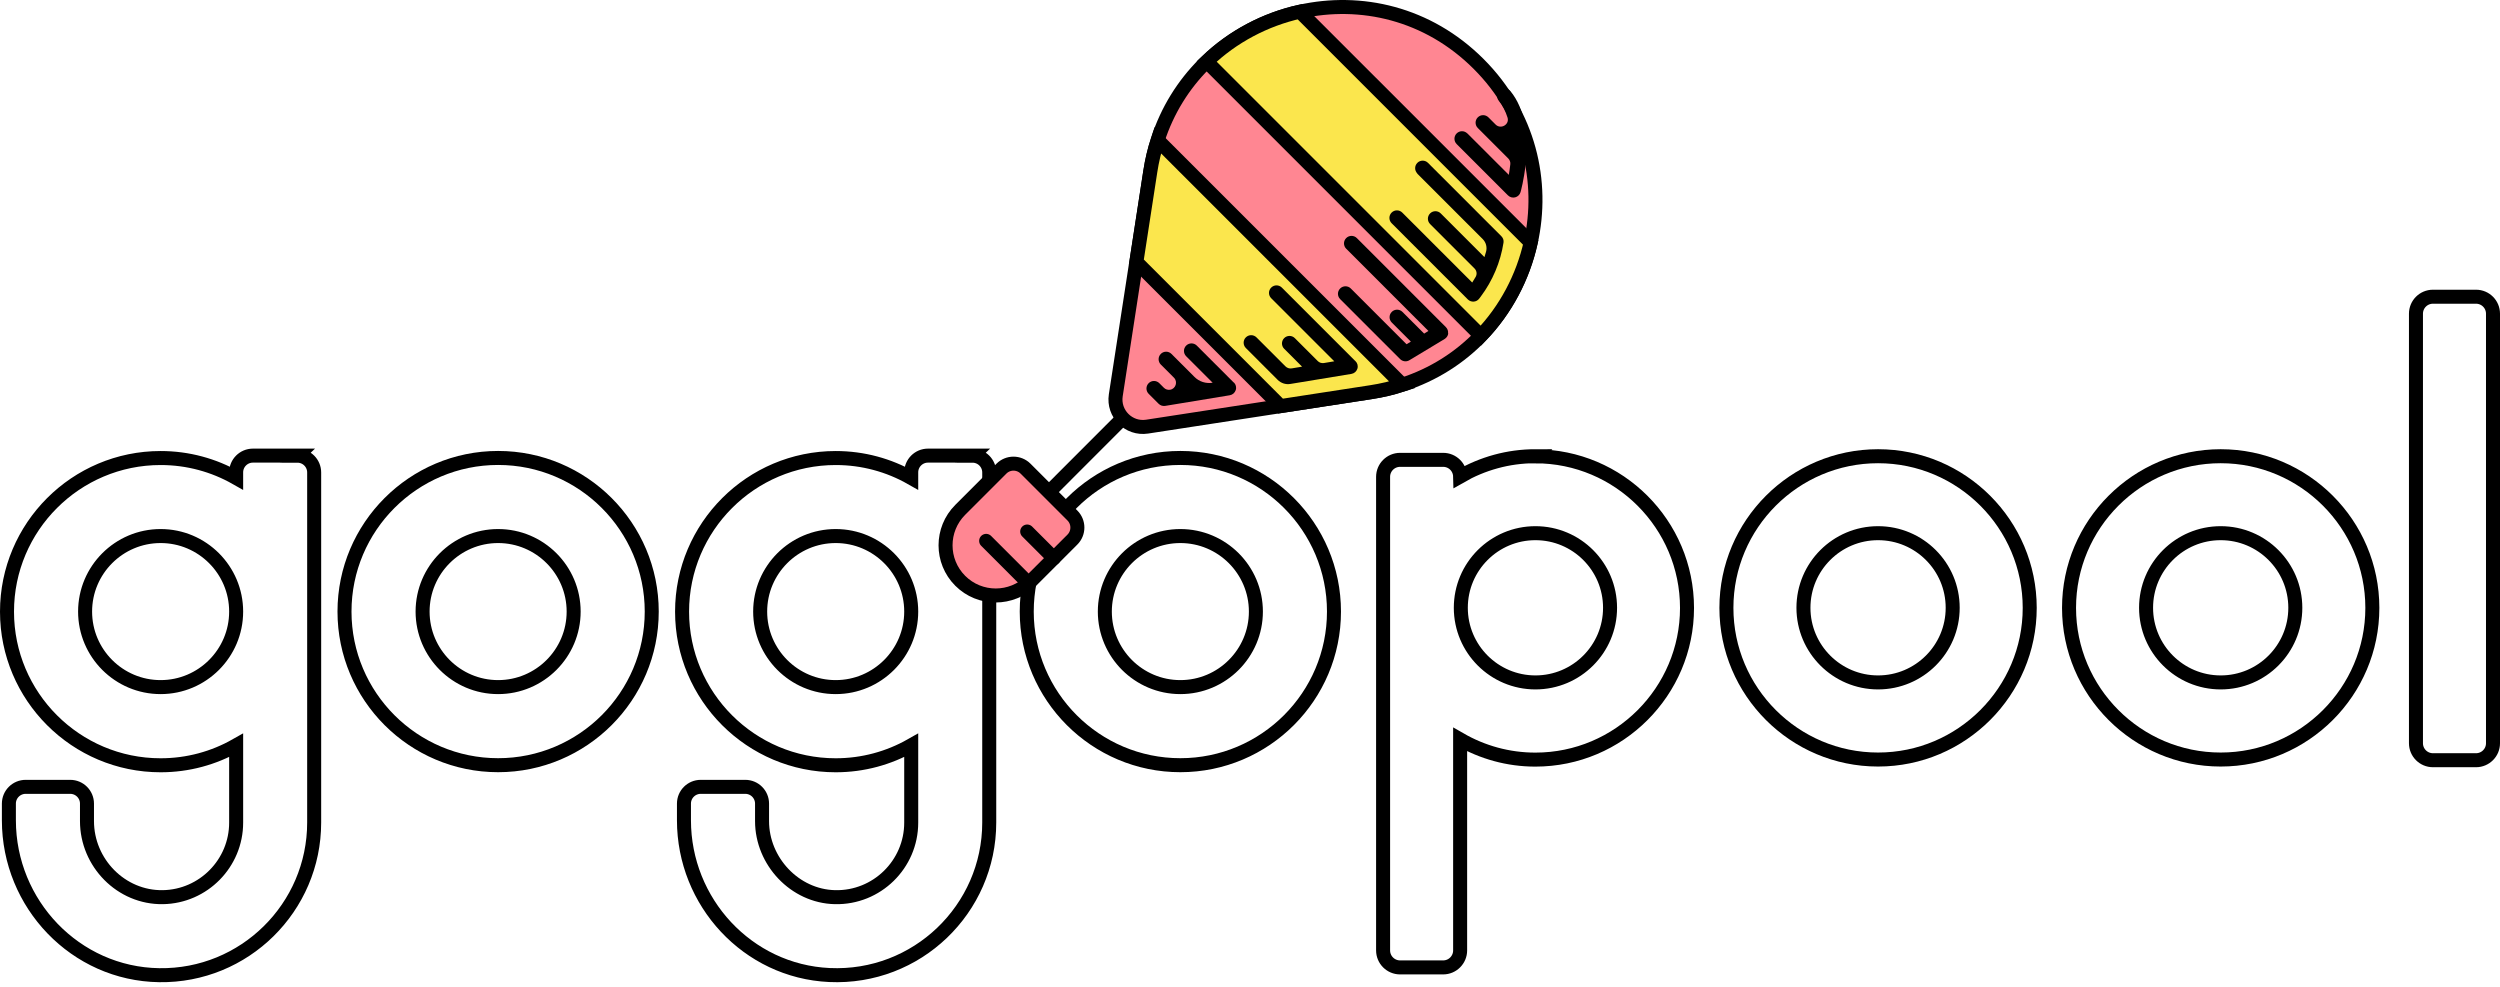 <svg width="357" height="141" viewBox="0 0 357 141" fill="none" xmlns="http://www.w3.org/2000/svg">
<g filter="url(#filter0_d_502_1318)">
<path d="M71.131 60.396C59.032 60.396 49.194 70.233 49.194 82.333C49.194 94.433 59.032 104.27 71.131 104.27C83.231 104.27 93.068 94.433 93.068 82.333C93.068 70.233 83.231 60.396 71.131 60.396ZM71.131 93.118C65.184 93.118 60.346 88.281 60.346 82.333C60.346 76.386 65.184 71.548 71.131 71.548C77.079 71.548 81.917 76.386 81.917 82.333C81.917 88.281 77.079 93.118 71.131 93.118Z" fill="white"/>
<path d="M71.131 60.396C59.032 60.396 49.194 70.233 49.194 82.333C49.194 94.433 59.032 104.27 71.131 104.27C83.231 104.27 93.068 94.433 93.068 82.333C93.068 70.233 83.231 60.396 71.131 60.396ZM71.131 93.118C65.184 93.118 60.346 88.281 60.346 82.333C60.346 76.386 65.184 71.548 71.131 71.548C77.079 71.548 81.917 76.386 81.917 82.333C81.917 88.281 77.079 93.118 71.131 93.118Z" stroke="black" stroke-width="2" stroke-miterlimit="10"/>
</g>
<g filter="url(#filter1_d_502_1318)">
<path d="M42.482 60.062H36.114C34.8 60.062 33.722 61.129 33.722 62.454V63.251C30.533 61.441 26.859 60.407 22.937 60.407C10.837 60.407 1 70.244 1 82.344C1 94.444 10.837 104.281 22.937 104.281C26.859 104.281 30.533 103.246 33.722 101.436V112.47C33.722 118.277 29.046 123.018 23.26 123.115C17.302 123.212 12.421 118.212 12.421 112.254V109.754C12.421 108.44 11.354 107.362 10.029 107.362H3.661C2.347 107.362 1.269 108.429 1.269 109.754V112.136C1.269 124.095 10.773 134.083 22.732 134.256C34.907 134.439 44.863 124.591 44.863 112.459V62.465C44.863 61.15 43.797 60.073 42.471 60.073L42.482 60.062ZM22.937 93.118C16.989 93.118 12.152 88.281 12.152 82.333C12.152 76.385 16.989 71.548 22.937 71.548C28.885 71.548 33.722 76.385 33.722 82.333C33.722 88.281 28.885 93.118 22.937 93.118Z" fill="white"/>
<path d="M42.482 60.062H36.114C34.8 60.062 33.722 61.129 33.722 62.454V63.251C30.533 61.441 26.859 60.407 22.937 60.407C10.837 60.407 1 70.244 1 82.344C1 94.444 10.837 104.281 22.937 104.281C26.859 104.281 30.533 103.246 33.722 101.436V112.47C33.722 118.277 29.046 123.018 23.26 123.115C17.302 123.212 12.421 118.212 12.421 112.254V109.754C12.421 108.44 11.354 107.362 10.029 107.362H3.661C2.347 107.362 1.269 108.429 1.269 109.754V112.136C1.269 124.095 10.773 134.083 22.732 134.256C34.907 134.439 44.863 124.591 44.863 112.459V62.465C44.863 61.15 43.797 60.073 42.471 60.073L42.482 60.062ZM22.937 93.118C16.989 93.118 12.152 88.281 12.152 82.333C12.152 76.385 16.989 71.548 22.937 71.548C28.885 71.548 33.722 76.385 33.722 82.333C33.722 88.281 28.885 93.118 22.937 93.118Z" stroke="black" stroke-width="2" stroke-miterlimit="10"/>
</g>
<g filter="url(#filter2_d_502_1318)">
<path d="M168.555 60.396C156.455 60.396 146.618 70.233 146.618 82.333C146.618 94.433 156.455 104.27 168.555 104.27C180.655 104.27 190.492 94.433 190.492 82.333C190.492 70.233 180.655 60.396 168.555 60.396ZM168.555 93.118C162.608 93.118 157.77 88.281 157.77 82.333C157.77 76.386 162.608 71.548 168.555 71.548C174.503 71.548 179.341 76.386 179.341 82.333C179.341 88.281 174.503 93.118 168.555 93.118Z" fill="white"/>
<path d="M168.555 60.396C156.455 60.396 146.618 70.233 146.618 82.333C146.618 94.433 156.455 104.27 168.555 104.27C180.655 104.27 190.492 94.433 190.492 82.333C190.492 70.233 180.655 60.396 168.555 60.396ZM168.555 93.118C162.608 93.118 157.77 88.281 157.77 82.333C157.77 76.386 162.608 71.548 168.555 71.548C174.503 71.548 179.341 76.386 179.341 82.333C179.341 88.281 174.503 93.118 168.555 93.118Z" stroke="black" stroke-width="2" stroke-miterlimit="10"/>
</g>
<g filter="url(#filter3_d_502_1318)">
<path d="M138.882 60.062H132.514C131.2 60.062 130.122 61.129 130.122 62.454V63.251C126.933 61.441 123.259 60.407 119.337 60.407C107.248 60.407 97.4 70.244 97.4 82.344C97.4 94.444 107.237 104.281 119.337 104.281C123.259 104.281 126.933 103.246 130.122 101.436V112.47C130.122 118.428 125.209 123.255 119.229 123.115C113.497 122.986 108.821 117.986 108.821 112.254V109.754C108.821 108.44 107.754 107.362 106.429 107.362H100.061C98.747 107.362 97.669 108.429 97.669 109.754V112.136C97.669 123.826 106.752 133.695 118.432 134.234C130.92 134.816 141.263 124.828 141.263 112.459V62.465C141.263 61.15 140.196 60.073 138.871 60.073L138.882 60.062ZM119.337 93.118C113.389 93.118 108.552 88.281 108.552 82.333C108.552 76.385 113.389 71.548 119.337 71.548C125.284 71.548 130.122 76.385 130.122 82.333C130.122 88.281 125.284 93.118 119.337 93.118Z" fill="white"/>
<path d="M138.882 60.062H132.514C131.2 60.062 130.122 61.129 130.122 62.454V63.251C126.933 61.441 123.259 60.407 119.337 60.407C107.248 60.407 97.4 70.244 97.4 82.344C97.4 94.444 107.237 104.281 119.337 104.281C123.259 104.281 126.933 103.246 130.122 101.436V112.47C130.122 118.428 125.209 123.255 119.229 123.115C113.497 122.986 108.821 117.986 108.821 112.254V109.754C108.821 108.44 107.754 107.362 106.429 107.362H100.061C98.747 107.362 97.669 108.429 97.669 109.754V112.136C97.669 123.826 106.752 133.695 118.432 134.234C130.92 134.816 141.263 124.828 141.263 112.459V62.465C141.263 61.15 140.196 60.073 138.871 60.073L138.882 60.062ZM119.337 93.118C113.389 93.118 108.552 88.281 108.552 82.333C108.552 76.385 113.389 71.548 119.337 71.548C125.284 71.548 130.122 76.385 130.122 82.333C130.122 88.281 125.284 93.118 119.337 93.118Z" stroke="black" stroke-width="2" stroke-miterlimit="10"/>
</g>
<g filter="url(#filter4_d_502_1318)">
<path d="M219.26 60.148C215.349 60.148 211.686 61.204 208.507 63.036C208.475 61.721 207.408 60.666 206.083 60.666H199.931C198.595 60.666 197.506 61.754 197.506 63.09V130.722C197.506 132.058 198.595 133.146 199.931 133.146H206.083C207.419 133.146 208.507 132.058 208.507 130.722V100.596C211.675 102.417 215.338 103.473 219.249 103.473C231.188 103.473 240.906 93.754 240.906 81.816C240.906 69.878 231.188 60.159 219.249 60.159L219.26 60.148ZM219.26 92.45C213.388 92.45 208.604 87.677 208.604 81.794C208.604 75.912 213.377 71.138 219.26 71.138C225.143 71.138 229.916 75.912 229.916 81.794C229.916 87.677 225.143 92.45 219.26 92.45Z" fill="white"/>
<path d="M219.26 60.148C215.349 60.148 211.686 61.204 208.507 63.036C208.475 61.721 207.408 60.666 206.083 60.666H199.931C198.595 60.666 197.506 61.754 197.506 63.09V130.722C197.506 132.058 198.595 133.146 199.931 133.146H206.083C207.419 133.146 208.507 132.058 208.507 130.722V100.596C211.675 102.417 215.338 103.473 219.249 103.473C231.188 103.473 240.906 93.754 240.906 81.816C240.906 69.878 231.188 60.159 219.249 60.159L219.26 60.148ZM219.26 92.45C213.388 92.45 208.604 87.677 208.604 81.794C208.604 75.912 213.377 71.138 219.26 71.138C225.143 71.138 229.916 75.912 229.916 81.794C229.916 87.677 225.143 92.45 219.26 92.45Z" stroke="black" stroke-width="2" stroke-miterlimit="10"/>
</g>
<g filter="url(#filter5_d_502_1318)">
<path d="M268.188 60.148C256.249 60.148 246.531 69.867 246.531 81.805C246.531 93.743 256.249 103.462 268.188 103.462C280.126 103.462 289.844 93.743 289.844 81.805C289.844 69.867 280.126 60.148 268.188 60.148ZM268.188 92.45C262.315 92.45 257.532 87.677 257.532 81.794C257.532 75.912 262.305 71.138 268.188 71.138C274.071 71.138 278.844 75.912 278.844 81.794C278.844 87.677 274.071 92.45 268.188 92.45Z" fill="white"/>
<path d="M268.188 60.148C256.249 60.148 246.531 69.867 246.531 81.805C246.531 93.743 256.249 103.462 268.188 103.462C280.126 103.462 289.844 93.743 289.844 81.805C289.844 69.867 280.126 60.148 268.188 60.148ZM268.188 92.45C262.315 92.45 257.532 87.677 257.532 81.794C257.532 75.912 262.305 71.138 268.188 71.138C274.071 71.138 278.844 75.912 278.844 81.794C278.844 87.677 274.071 92.45 268.188 92.45Z" stroke="black" stroke-width="2" stroke-miterlimit="10"/>
</g>
<g filter="url(#filter6_d_502_1318)">
<path d="M317.115 60.148C305.177 60.148 295.458 69.867 295.458 81.805C295.458 93.743 305.177 103.462 317.115 103.462C329.053 103.462 338.772 93.743 338.772 81.805C338.772 69.867 329.053 60.148 317.115 60.148ZM317.115 92.45C311.243 92.45 306.459 87.677 306.459 81.794C306.459 75.912 311.232 71.138 317.115 71.138C322.998 71.138 327.771 75.912 327.771 81.794C327.771 87.677 322.998 92.45 317.115 92.45Z" fill="white"/>
<path d="M317.115 60.148C305.177 60.148 295.458 69.867 295.458 81.805C295.458 93.743 305.177 103.462 317.115 103.462C329.053 103.462 338.772 93.743 338.772 81.805C338.772 69.867 329.053 60.148 317.115 60.148ZM317.115 92.45C311.243 92.45 306.459 87.677 306.459 81.794C306.459 75.912 311.232 71.138 317.115 71.138C322.998 71.138 327.771 75.912 327.771 81.794C327.771 87.677 322.998 92.45 317.115 92.45Z" stroke="black" stroke-width="2" stroke-miterlimit="10"/>
</g>
<g filter="url(#filter7_d_502_1318)">
<path d="M353.576 37.371H347.424C346.085 37.371 344.999 38.456 344.999 39.795V101.135C344.999 102.474 346.085 103.559 347.424 103.559H353.576C354.915 103.559 356 102.474 356 101.135V39.795C356 38.456 354.915 37.371 353.576 37.371Z" fill="white"/>
<path d="M353.576 37.371H347.424C346.085 37.371 344.999 38.456 344.999 39.795V101.135C344.999 102.474 346.085 103.559 347.424 103.559H353.576C354.915 103.559 356 102.474 356 101.135V39.795C356 38.456 354.915 37.371 353.576 37.371Z" stroke="black" stroke-width="2" stroke-miterlimit="10"/>
</g>
<path d="M200.254 54.944C198.832 55.407 197.345 55.763 195.793 56L182.853 57.993L163.804 60.924C161.186 61.323 158.934 59.071 159.332 56.453L162.263 37.414L164.256 24.474C164.493 22.922 164.849 21.435 165.312 20.013C166.691 15.746 168.997 12.094 171.928 9.163C172.057 9.034 172.176 8.915 172.316 8.797C176.022 5.23 180.677 2.785 185.633 1.675C194.285 -0.254 203.874 1.869 211.136 9.12C218.388 16.371 220.521 25.971 218.592 34.623C217.483 39.58 215.037 44.234 211.47 47.941C208.486 51.054 204.704 53.5 200.254 54.933V54.944Z" fill="#FF8692" stroke="black" stroke-width="2" stroke-miterlimit="10"/>
<path d="M211.46 47.941L172.305 8.786C176.011 5.22 180.666 2.774 185.622 1.664L218.582 34.623C217.472 39.58 215.026 44.234 211.46 47.941Z" fill="#FBE64D" stroke="black" stroke-width="2" stroke-miterlimit="10"/>
<path d="M200.254 54.944C198.832 55.407 197.345 55.763 195.793 56L182.853 57.993L162.274 37.414L164.267 24.474C164.504 22.922 164.86 21.435 165.323 20.013L200.254 54.944Z" fill="#FBE64D" stroke="black" stroke-width="2" stroke-miterlimit="10"/>
<path d="M176.172 54.621L170.904 49.352C170.483 48.932 169.805 48.932 169.384 49.352C168.964 49.772 168.964 50.451 169.384 50.871L173.166 54.653C172.218 54.815 171.238 54.502 170.559 53.813L167.283 50.537C166.863 50.117 166.184 50.117 165.764 50.537C165.344 50.958 165.344 51.636 165.764 52.057L167.639 53.931C168.221 54.513 167.898 55.526 167.089 55.655C166.766 55.709 166.432 55.601 166.206 55.375L165.549 54.718C165.129 54.298 164.45 54.298 164.03 54.718C163.609 55.138 163.609 55.817 164.03 56.237L165.452 57.659C165.7 57.907 166.044 58.015 166.389 57.961L175.612 56.442C176.011 56.377 176.334 56.097 176.463 55.709C176.593 55.321 176.485 54.901 176.205 54.621H176.172Z" fill="black"/>
<path d="M193.53 51.55L183.046 41.067C182.626 40.646 181.947 40.646 181.527 41.067C181.107 41.487 181.107 42.166 181.527 42.586L190.535 51.593L189.059 51.841C188.735 51.895 188.401 51.787 188.175 51.561L184.9 48.285C184.479 47.865 183.801 47.865 183.38 48.285C182.96 48.706 182.96 49.385 183.38 49.805L185.934 52.358L184.458 52.606C184.135 52.66 183.801 52.552 183.574 52.326L179.426 48.178C179.006 47.758 178.327 47.758 177.907 48.178C177.487 48.598 177.487 49.277 177.907 49.697L182.454 54.244C182.928 54.718 183.607 54.944 184.275 54.826L192.981 53.393C193.379 53.328 193.702 53.048 193.832 52.66C193.961 52.272 193.853 51.852 193.562 51.572L193.53 51.55Z" fill="black"/>
<path d="M202.365 24.776L211.739 34.149C212.213 34.623 212.386 35.324 212.203 35.97C212.127 36.218 212.052 36.466 211.976 36.714L205.738 30.475C205.318 30.055 204.639 30.055 204.219 30.475C203.798 30.895 203.798 31.574 204.219 31.994L210.554 38.33C210.877 38.653 210.953 39.138 210.726 39.537C210.576 39.806 210.403 40.075 210.231 40.345L200.243 30.357C199.823 29.936 199.144 29.936 198.724 30.357C198.303 30.777 198.303 31.456 198.724 31.876L209.606 42.758C209.821 42.974 210.134 43.092 210.446 43.071C210.759 43.049 211.039 42.898 211.233 42.64L211.47 42.327C213.151 40.075 214.271 37.425 214.702 34.645C214.756 34.311 214.638 33.977 214.401 33.74L203.917 23.256C203.497 22.836 202.818 22.836 202.398 23.256C201.978 23.677 201.978 24.355 202.398 24.776H202.365Z" fill="black"/>
<path d="M206.783 47.607C206.826 47.273 206.708 46.95 206.471 46.712L193.757 33.998C193.336 33.578 192.658 33.578 192.237 33.998C191.817 34.419 191.817 35.097 192.237 35.518L203.982 47.262L203.368 47.639L200.264 44.536C199.844 44.116 199.165 44.116 198.745 44.536C198.325 44.956 198.325 45.635 198.745 46.055L201.471 48.781L200.857 49.158L192.895 41.196C192.474 40.776 191.796 40.776 191.375 41.196C190.955 41.616 190.955 42.295 191.375 42.715L199.941 51.281C200.286 51.626 200.836 51.701 201.256 51.443L206.298 48.404C206.578 48.232 206.772 47.941 206.815 47.607H206.783Z" fill="black"/>
<path d="M209.531 19.054C209.11 18.634 208.432 18.634 208.011 19.054C207.591 19.474 207.591 20.153 208.011 20.573L215.338 27.9C215.608 28.169 216.006 28.277 216.373 28.18C216.739 28.083 217.03 27.803 217.137 27.426C217.181 27.275 217.612 25.691 217.849 23.547C218.204 23.181 218.226 22.631 217.956 22.222C218.129 19.237 217.795 15.595 215.704 13.031C215.327 12.557 214.649 12.503 214.185 12.87C213.722 13.247 213.657 13.925 214.024 14.389C214.595 15.089 214.993 15.908 215.274 16.781C215.597 17.783 214.315 18.526 213.571 17.783L212.548 16.759C212.127 16.339 211.449 16.339 211.028 16.759C210.608 17.179 210.608 17.858 211.028 18.278L215.381 22.631C215.597 22.847 215.715 23.159 215.672 23.472C215.608 24.021 215.532 24.528 215.457 24.969L209.531 19.043V19.054Z" fill="black"/>
<path d="M146.455 66.931L153.136 73.613C154.089 74.565 154.089 76.104 153.136 77.056L147.255 82.938C144.458 85.734 139.918 85.734 137.122 82.938C134.325 80.142 134.325 75.601 137.122 72.805L143.003 66.924C143.956 65.971 145.495 65.971 146.447 66.924L146.455 66.931Z" fill="#FF8692" stroke="black" stroke-width="2" stroke-miterlimit="10"/>
<path d="M149.786 70.276L159.989 60.062" stroke="black" stroke-width="2" stroke-miterlimit="10"/>
<path d="M150.487 79.704L146.683 75.901" stroke="black" stroke-width="2" stroke-miterlimit="10" stroke-linecap="round"/>
<path d="M146.198 82.613L140.822 77.237" stroke="black" stroke-width="2" stroke-miterlimit="10" stroke-linecap="round"/>
<defs>
<filter id="filter0_d_502_1318" x="48.194" y="59.396" width="45.874" height="50.874" filterUnits="userSpaceOnUse" color-interpolation-filters="sRGB">
<feFlood flood-opacity="0" result="BackgroundImageFix"/>
<feColorMatrix in="SourceAlpha" type="matrix" values="0 0 0 0 0 0 0 0 0 0 0 0 0 0 0 0 0 0 127 0" result="hardAlpha"/>
<feOffset dy="5"/>
<feComposite in2="hardAlpha" operator="out"/>
<feColorMatrix type="matrix" values="0 0 0 0 0 0 0 0 0 0 0 0 0 0 0 0 0 0 1 0"/>
<feBlend mode="normal" in2="BackgroundImageFix" result="effect1_dropShadow_502_1318"/>
<feBlend mode="normal" in="SourceGraphic" in2="effect1_dropShadow_502_1318" result="shape"/>
</filter>
<filter id="filter1_d_502_1318" x="0" y="59.062" width="45.863" height="81.196" filterUnits="userSpaceOnUse" color-interpolation-filters="sRGB">
<feFlood flood-opacity="0" result="BackgroundImageFix"/>
<feColorMatrix in="SourceAlpha" type="matrix" values="0 0 0 0 0 0 0 0 0 0 0 0 0 0 0 0 0 0 127 0" result="hardAlpha"/>
<feOffset dy="5"/>
<feComposite in2="hardAlpha" operator="out"/>
<feColorMatrix type="matrix" values="0 0 0 0 0 0 0 0 0 0 0 0 0 0 0 0 0 0 1 0"/>
<feBlend mode="normal" in2="BackgroundImageFix" result="effect1_dropShadow_502_1318"/>
<feBlend mode="normal" in="SourceGraphic" in2="effect1_dropShadow_502_1318" result="shape"/>
</filter>
<filter id="filter2_d_502_1318" x="145.618" y="59.396" width="45.874" height="50.874" filterUnits="userSpaceOnUse" color-interpolation-filters="sRGB">
<feFlood flood-opacity="0" result="BackgroundImageFix"/>
<feColorMatrix in="SourceAlpha" type="matrix" values="0 0 0 0 0 0 0 0 0 0 0 0 0 0 0 0 0 0 127 0" result="hardAlpha"/>
<feOffset dy="5"/>
<feComposite in2="hardAlpha" operator="out"/>
<feColorMatrix type="matrix" values="0 0 0 0 0 0 0 0 0 0 0 0 0 0 0 0 0 0 1 0"/>
<feBlend mode="normal" in2="BackgroundImageFix" result="effect1_dropShadow_502_1318"/>
<feBlend mode="normal" in="SourceGraphic" in2="effect1_dropShadow_502_1318" result="shape"/>
</filter>
<filter id="filter3_d_502_1318" x="96.4" y="59.062" width="45.863" height="81.196" filterUnits="userSpaceOnUse" color-interpolation-filters="sRGB">
<feFlood flood-opacity="0" result="BackgroundImageFix"/>
<feColorMatrix in="SourceAlpha" type="matrix" values="0 0 0 0 0 0 0 0 0 0 0 0 0 0 0 0 0 0 127 0" result="hardAlpha"/>
<feOffset dy="5"/>
<feComposite in2="hardAlpha" operator="out"/>
<feColorMatrix type="matrix" values="0 0 0 0 0 0 0 0 0 0 0 0 0 0 0 0 0 0 1 0"/>
<feBlend mode="normal" in2="BackgroundImageFix" result="effect1_dropShadow_502_1318"/>
<feBlend mode="normal" in="SourceGraphic" in2="effect1_dropShadow_502_1318" result="shape"/>
</filter>
<filter id="filter4_d_502_1318" x="196.506" y="59.148" width="45.4" height="79.998" filterUnits="userSpaceOnUse" color-interpolation-filters="sRGB">
<feFlood flood-opacity="0" result="BackgroundImageFix"/>
<feColorMatrix in="SourceAlpha" type="matrix" values="0 0 0 0 0 0 0 0 0 0 0 0 0 0 0 0 0 0 127 0" result="hardAlpha"/>
<feOffset dy="5"/>
<feComposite in2="hardAlpha" operator="out"/>
<feColorMatrix type="matrix" values="0 0 0 0 0 0 0 0 0 0 0 0 0 0 0 0 0 0 1 0"/>
<feBlend mode="normal" in2="BackgroundImageFix" result="effect1_dropShadow_502_1318"/>
<feBlend mode="normal" in="SourceGraphic" in2="effect1_dropShadow_502_1318" result="shape"/>
</filter>
<filter id="filter5_d_502_1318" x="245.531" y="59.148" width="45.314" height="50.314" filterUnits="userSpaceOnUse" color-interpolation-filters="sRGB">
<feFlood flood-opacity="0" result="BackgroundImageFix"/>
<feColorMatrix in="SourceAlpha" type="matrix" values="0 0 0 0 0 0 0 0 0 0 0 0 0 0 0 0 0 0 127 0" result="hardAlpha"/>
<feOffset dy="5"/>
<feComposite in2="hardAlpha" operator="out"/>
<feColorMatrix type="matrix" values="0 0 0 0 0 0 0 0 0 0 0 0 0 0 0 0 0 0 1 0"/>
<feBlend mode="normal" in2="BackgroundImageFix" result="effect1_dropShadow_502_1318"/>
<feBlend mode="normal" in="SourceGraphic" in2="effect1_dropShadow_502_1318" result="shape"/>
</filter>
<filter id="filter6_d_502_1318" x="294.458" y="59.148" width="45.314" height="50.314" filterUnits="userSpaceOnUse" color-interpolation-filters="sRGB">
<feFlood flood-opacity="0" result="BackgroundImageFix"/>
<feColorMatrix in="SourceAlpha" type="matrix" values="0 0 0 0 0 0 0 0 0 0 0 0 0 0 0 0 0 0 127 0" result="hardAlpha"/>
<feOffset dy="5"/>
<feComposite in2="hardAlpha" operator="out"/>
<feColorMatrix type="matrix" values="0 0 0 0 0 0 0 0 0 0 0 0 0 0 0 0 0 0 1 0"/>
<feBlend mode="normal" in2="BackgroundImageFix" result="effect1_dropShadow_502_1318"/>
<feBlend mode="normal" in="SourceGraphic" in2="effect1_dropShadow_502_1318" result="shape"/>
</filter>
<filter id="filter7_d_502_1318" x="343.999" y="36.371" width="13.001" height="73.188" filterUnits="userSpaceOnUse" color-interpolation-filters="sRGB">
<feFlood flood-opacity="0" result="BackgroundImageFix"/>
<feColorMatrix in="SourceAlpha" type="matrix" values="0 0 0 0 0 0 0 0 0 0 0 0 0 0 0 0 0 0 127 0" result="hardAlpha"/>
<feOffset dy="5"/>
<feComposite in2="hardAlpha" operator="out"/>
<feColorMatrix type="matrix" values="0 0 0 0 0 0 0 0 0 0 0 0 0 0 0 0 0 0 1 0"/>
<feBlend mode="normal" in2="BackgroundImageFix" result="effect1_dropShadow_502_1318"/>
<feBlend mode="normal" in="SourceGraphic" in2="effect1_dropShadow_502_1318" result="shape"/>
</filter>
</defs>
</svg>
